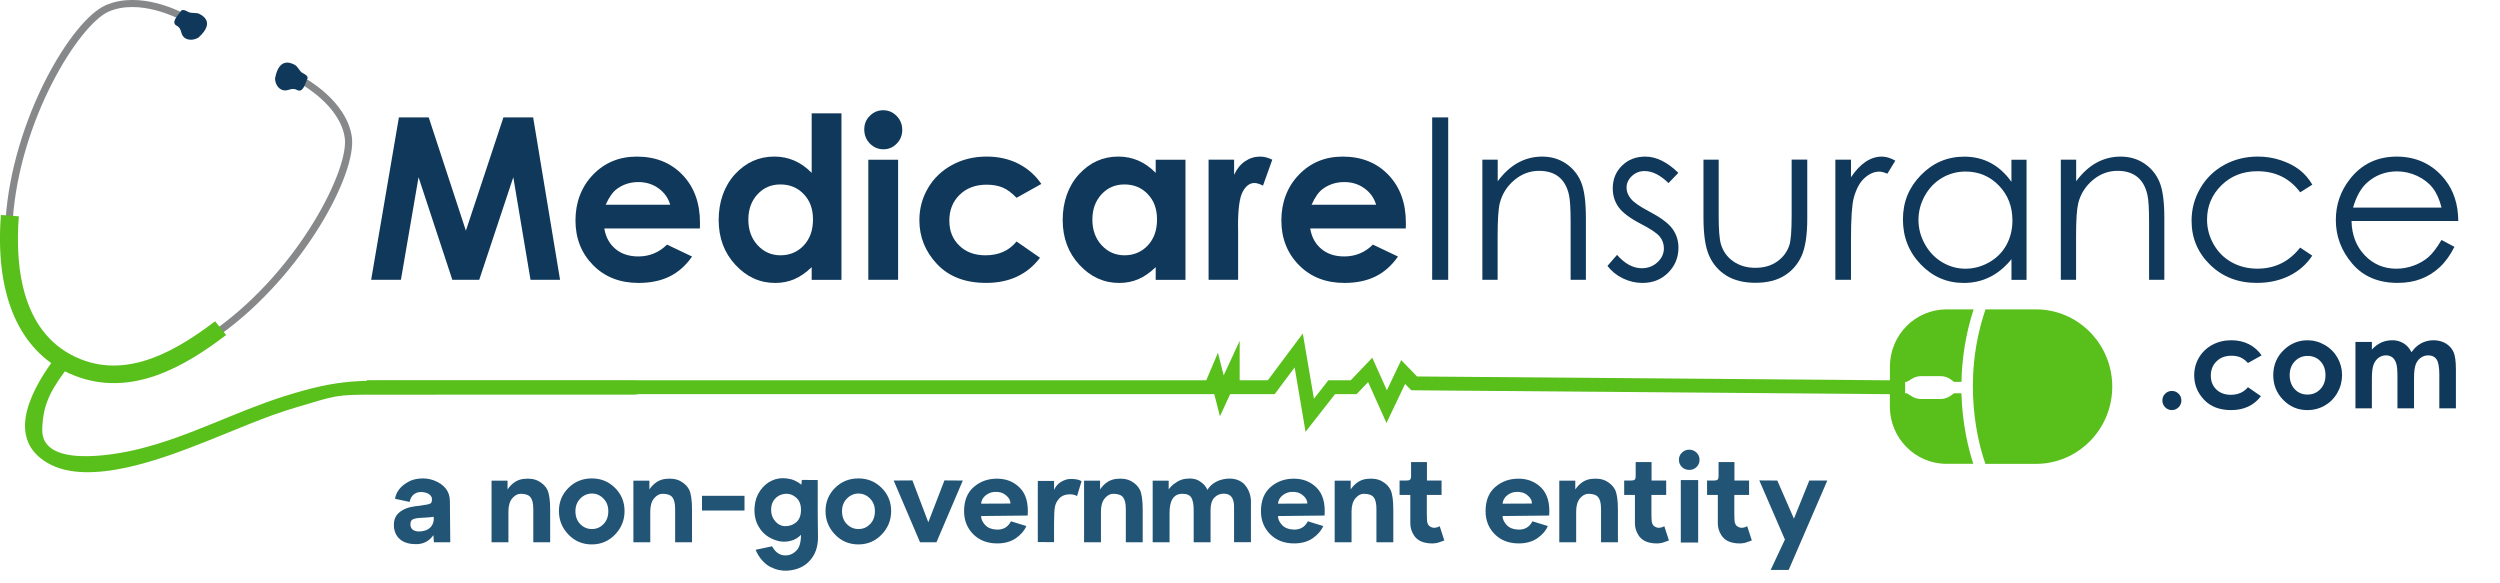<svg width="180" height="42" viewBox="0 0 180 42" fill="none" xmlns="http://www.w3.org/2000/svg">
<path d="M29.953 39.18C29.485 39.18 29.116 39.075 28.846 38.865C28.576 38.655 28.417 38.364 28.369 37.992C28.321 37.524 28.438 37.167 28.72 36.921C29.002 36.669 29.404 36.51 29.926 36.444C29.986 36.438 30.073 36.429 30.187 36.417C30.307 36.399 30.4 36.384 30.466 36.372C30.538 36.36 30.616 36.348 30.7 36.336C30.784 36.324 30.85 36.309 30.898 36.291C30.952 36.273 30.991 36.255 31.015 36.237C31.051 36.207 31.075 36.159 31.087 36.093C31.105 36.027 31.108 35.955 31.096 35.877C31.084 35.793 31.036 35.712 30.952 35.634C30.874 35.556 30.763 35.499 30.619 35.463C30.331 35.391 30.085 35.415 29.881 35.535C29.677 35.655 29.548 35.856 29.494 36.138L28.441 35.913C28.525 35.409 28.84 35.004 29.386 34.698C29.626 34.56 29.911 34.479 30.241 34.455C30.577 34.425 30.904 34.467 31.222 34.581C32.002 34.875 32.392 35.379 32.392 36.093L32.419 39.045H31.24L31.204 38.532C30.898 38.964 30.481 39.18 29.953 39.18ZM30.466 38.235C30.742 38.181 30.946 38.058 31.078 37.866C31.21 37.668 31.258 37.449 31.222 37.209C31.066 37.233 30.886 37.251 30.682 37.263C30.484 37.275 30.325 37.284 30.205 37.29C30.091 37.296 29.977 37.314 29.863 37.344C29.755 37.368 29.674 37.413 29.62 37.479C29.572 37.545 29.548 37.635 29.548 37.749C29.548 37.959 29.632 38.106 29.8 38.19C29.974 38.274 30.196 38.289 30.466 38.235ZM35.391 34.608H36.543V35.238C36.855 34.788 37.236 34.536 37.686 34.482C38.124 34.428 38.49 34.482 38.784 34.644C39.078 34.806 39.288 35.016 39.414 35.274C39.546 35.556 39.612 36.033 39.612 36.705V39.045H38.397V36.651C38.397 36.255 38.331 35.973 38.199 35.805C38.067 35.637 37.83 35.553 37.488 35.553C37.266 35.553 37.062 35.664 36.876 35.886C36.696 36.108 36.606 36.42 36.606 36.822V39.045H35.391V34.608ZM40.927 38.487C40.471 38.013 40.243 37.449 40.243 36.795C40.243 36.141 40.471 35.586 40.927 35.13C41.383 34.674 41.944 34.446 42.61 34.446C43.27 34.446 43.828 34.674 44.284 35.13C44.74 35.586 44.968 36.141 44.968 36.795C44.968 37.449 44.74 38.013 44.284 38.487C43.828 38.961 43.27 39.198 42.61 39.198C41.944 39.198 41.383 38.961 40.927 38.487ZM41.431 36.804C41.431 37.194 41.548 37.506 41.782 37.74C42.016 37.974 42.295 38.091 42.619 38.091C42.943 38.091 43.219 37.974 43.447 37.74C43.681 37.506 43.798 37.194 43.798 36.804C43.798 36.438 43.681 36.135 43.447 35.895C43.213 35.655 42.937 35.535 42.619 35.535C42.301 35.535 42.022 35.655 41.782 35.895C41.548 36.135 41.431 36.438 41.431 36.804ZM45.604 34.608H46.756V35.238C47.068 34.788 47.449 34.536 47.899 34.482C48.337 34.428 48.703 34.482 48.997 34.644C49.291 34.806 49.501 35.016 49.627 35.274C49.759 35.556 49.825 36.033 49.825 36.705V39.045H48.61V36.651C48.61 36.255 48.544 35.973 48.412 35.805C48.28 35.637 48.043 35.553 47.701 35.553C47.479 35.553 47.275 35.664 47.089 35.886C46.909 36.108 46.819 36.42 46.819 36.822V39.045H45.604V34.608ZM53.604 35.697V36.759H50.544V35.697H53.604ZM57.734 34.554L58.877 34.563C58.871 35.151 58.871 35.949 58.877 36.957C58.889 37.959 58.895 38.541 58.895 38.703C58.895 39.369 58.703 39.918 58.319 40.35C57.941 40.788 57.401 41.034 56.699 41.088C56.501 41.1 56.3 41.085 56.096 41.043C55.892 41.001 55.682 40.926 55.466 40.818C55.256 40.71 55.055 40.548 54.863 40.332C54.677 40.122 54.524 39.873 54.404 39.585L55.592 39.333C55.826 39.771 56.144 39.99 56.546 39.99C56.846 39.99 57.107 39.879 57.329 39.657C57.557 39.435 57.671 39.051 57.671 38.505C57.467 38.721 57.224 38.865 56.942 38.937C56.66 39.009 56.39 39.021 56.132 38.973C55.88 38.919 55.64 38.829 55.412 38.703C55.058 38.505 54.779 38.214 54.575 37.83C54.371 37.44 54.29 36.99 54.332 36.48C54.368 36.036 54.503 35.649 54.737 35.319C54.977 34.983 55.259 34.743 55.583 34.599C55.907 34.449 56.261 34.398 56.645 34.446C57.029 34.488 57.38 34.638 57.698 34.896L57.734 34.554ZM56.546 37.884C56.852 37.884 57.116 37.788 57.338 37.596C57.56 37.398 57.671 37.101 57.671 36.705C57.671 36.303 57.545 36.003 57.293 35.805C57.047 35.601 56.774 35.52 56.474 35.562C56.198 35.598 55.97 35.718 55.79 35.922C55.61 36.12 55.52 36.381 55.52 36.705C55.52 37.035 55.622 37.314 55.826 37.542C56.03 37.77 56.27 37.884 56.546 37.884ZM60.122 38.487C59.666 38.013 59.438 37.449 59.438 36.795C59.438 36.141 59.666 35.586 60.122 35.13C60.578 34.674 61.139 34.446 61.805 34.446C62.465 34.446 63.023 34.674 63.479 35.13C63.935 35.586 64.163 36.141 64.163 36.795C64.163 37.449 63.935 38.013 63.479 38.487C63.023 38.961 62.465 39.198 61.805 39.198C61.139 39.198 60.578 38.961 60.122 38.487ZM60.626 36.804C60.626 37.194 60.743 37.506 60.977 37.74C61.211 37.974 61.49 38.091 61.814 38.091C62.138 38.091 62.414 37.974 62.642 37.74C62.876 37.506 62.993 37.194 62.993 36.804C62.993 36.438 62.876 36.135 62.642 35.895C62.408 35.655 62.132 35.535 61.814 35.535C61.496 35.535 61.217 35.655 60.977 35.895C60.743 36.135 60.626 36.438 60.626 36.804ZM66.244 39.045L64.345 34.599L65.695 34.59L66.838 37.605L67.999 34.59L69.322 34.599L67.423 39.045H66.244ZM69.414 36.804C69.414 36.048 69.645 35.469 70.107 35.067C70.569 34.665 71.127 34.464 71.781 34.464C72.447 34.464 72.996 34.683 73.428 35.121C73.866 35.559 74.055 36.225 73.995 37.119L70.638 37.155C70.638 37.365 70.731 37.575 70.917 37.785C71.109 37.995 71.373 38.109 71.709 38.127C72.207 38.163 72.567 37.965 72.789 37.533L73.896 37.875C73.764 38.199 73.515 38.49 73.149 38.748C72.783 39 72.333 39.126 71.799 39.126C71.091 39.126 70.515 38.904 70.071 38.46C69.633 38.016 69.414 37.464 69.414 36.804ZM70.638 36.264L72.753 36.255C72.753 36.027 72.642 35.826 72.42 35.652C72.204 35.472 71.931 35.394 71.601 35.418C71.373 35.43 71.16 35.514 70.962 35.67C70.77 35.826 70.662 36.024 70.638 36.264ZM75.892 39.036L74.722 39.027V34.626H75.892V35.283C76.03 34.941 76.297 34.698 76.693 34.554C76.849 34.494 77.047 34.473 77.287 34.491C77.527 34.503 77.722 34.554 77.872 34.644L77.548 35.715C77.38 35.613 77.161 35.574 76.891 35.598C76.621 35.622 76.408 35.724 76.252 35.904C76.096 36.078 75.997 36.273 75.955 36.489C75.913 36.705 75.892 37.104 75.892 37.686V39.036ZM78.053 34.608H79.205V35.238C79.517 34.788 79.898 34.536 80.348 34.482C80.786 34.428 81.152 34.482 81.446 34.644C81.74 34.806 81.95 35.016 82.076 35.274C82.208 35.556 82.274 36.033 82.274 36.705V39.045H81.059V36.651C81.059 36.255 80.993 35.973 80.861 35.805C80.729 35.637 80.492 35.553 80.15 35.553C79.928 35.553 79.724 35.664 79.538 35.886C79.358 36.108 79.268 36.42 79.268 36.822V39.045H78.053V34.608ZM82.993 34.608H84.145V35.238C84.193 35.166 84.259 35.088 84.343 35.004C84.427 34.914 84.565 34.809 84.757 34.689C84.955 34.569 85.156 34.497 85.36 34.473C85.786 34.419 86.128 34.479 86.386 34.653C86.65 34.821 86.833 35.028 86.935 35.274C87.043 35.076 87.211 34.905 87.439 34.761C87.667 34.611 87.946 34.515 88.276 34.473C88.588 34.437 88.864 34.464 89.104 34.554C89.344 34.644 89.53 34.776 89.662 34.95C89.8 35.124 89.902 35.31 89.968 35.508C90.034 35.706 90.067 35.907 90.067 36.111V39.036H88.852V36.471C88.852 35.853 88.606 35.544 88.114 35.544C87.832 35.544 87.601 35.643 87.421 35.841C87.247 36.039 87.16 36.327 87.16 36.705V39.045H85.945V36.732C85.945 36.33 85.891 36.033 85.783 35.841C85.675 35.649 85.459 35.553 85.135 35.553C84.517 35.553 84.208 36.006 84.208 36.912V39.045H82.993V34.608ZM90.789 36.804C90.789 36.048 91.02 35.469 91.482 35.067C91.944 34.665 92.502 34.464 93.156 34.464C93.822 34.464 94.371 34.683 94.803 35.121C95.241 35.559 95.43 36.225 95.37 37.119L92.013 37.155C92.013 37.365 92.106 37.575 92.292 37.785C92.484 37.995 92.748 38.109 93.084 38.127C93.582 38.163 93.942 37.965 94.164 37.533L95.271 37.875C95.139 38.199 94.89 38.49 94.524 38.748C94.158 39 93.708 39.126 93.174 39.126C92.466 39.126 91.89 38.904 91.446 38.46C91.008 38.016 90.789 37.464 90.789 36.804ZM92.013 36.264L94.128 36.255C94.128 36.027 94.017 35.826 93.795 35.652C93.579 35.472 93.306 35.394 92.976 35.418C92.748 35.43 92.535 35.514 92.337 35.67C92.145 35.826 92.037 36.024 92.013 36.264ZM96.097 34.608H97.249V35.238C97.561 34.788 97.942 34.536 98.392 34.482C98.83 34.428 99.196 34.482 99.49 34.644C99.784 34.806 99.994 35.016 100.12 35.274C100.252 35.556 100.318 36.033 100.318 36.705V39.045H99.103V36.651C99.103 36.255 99.037 35.973 98.905 35.805C98.773 35.637 98.536 35.553 98.194 35.553C97.972 35.553 97.768 35.664 97.582 35.886C97.402 36.108 97.312 36.42 97.312 36.822V39.045H96.097V34.608ZM103.991 38.91C103.973 38.916 103.928 38.934 103.856 38.964C103.79 38.988 103.745 39.003 103.721 39.009C103.703 39.021 103.661 39.036 103.595 39.054C103.529 39.078 103.475 39.093 103.433 39.099C103.397 39.105 103.343 39.111 103.271 39.117C103.205 39.129 103.142 39.132 103.082 39.126C103.028 39.126 102.962 39.123 102.884 39.117C102.812 39.111 102.734 39.099 102.65 39.081C102.278 39.009 101.999 38.835 101.813 38.559C101.633 38.283 101.543 37.995 101.543 37.695V35.634H100.769V34.599H101.255C101.387 34.599 101.477 34.578 101.525 34.536C101.573 34.488 101.597 34.41 101.597 34.302V33.267H102.74V34.599H103.793V35.634H102.731V36.948C102.731 37.26 102.74 37.47 102.758 37.578C102.776 37.68 102.815 37.767 102.875 37.839C102.995 37.947 103.127 38.001 103.271 38.001C103.415 37.995 103.544 37.956 103.658 37.884L103.991 38.91ZM106.961 36.804C106.961 36.048 107.192 35.469 107.654 35.067C108.116 34.665 108.674 34.464 109.328 34.464C109.994 34.464 110.543 34.683 110.975 35.121C111.413 35.559 111.602 36.225 111.542 37.119L108.185 37.155C108.185 37.365 108.278 37.575 108.464 37.785C108.656 37.995 108.92 38.109 109.256 38.127C109.754 38.163 110.114 37.965 110.336 37.533L111.443 37.875C111.311 38.199 111.062 38.49 110.696 38.748C110.33 39 109.88 39.126 109.346 39.126C108.638 39.126 108.062 38.904 107.618 38.46C107.18 38.016 106.961 37.464 106.961 36.804ZM108.185 36.264L110.3 36.255C110.3 36.027 110.189 35.826 109.967 35.652C109.751 35.472 109.478 35.394 109.148 35.418C108.92 35.43 108.707 35.514 108.509 35.67C108.317 35.826 108.209 36.024 108.185 36.264ZM112.269 34.608H113.421V35.238C113.733 34.788 114.114 34.536 114.564 34.482C115.002 34.428 115.368 34.482 115.662 34.644C115.956 34.806 116.166 35.016 116.292 35.274C116.424 35.556 116.49 36.033 116.49 36.705V39.045H115.275V36.651C115.275 36.255 115.209 35.973 115.077 35.805C114.945 35.637 114.708 35.553 114.366 35.553C114.144 35.553 113.94 35.664 113.754 35.886C113.574 36.108 113.484 36.42 113.484 36.822V39.045H112.269V34.608ZM120.163 38.91C120.145 38.916 120.1 38.934 120.028 38.964C119.962 38.988 119.917 39.003 119.893 39.009C119.875 39.021 119.833 39.036 119.767 39.054C119.701 39.078 119.647 39.093 119.605 39.099C119.569 39.105 119.515 39.111 119.443 39.117C119.377 39.129 119.314 39.132 119.254 39.126C119.2 39.126 119.134 39.123 119.056 39.117C118.984 39.111 118.906 39.099 118.822 39.081C118.45 39.009 118.171 38.835 117.985 38.559C117.805 38.283 117.715 37.995 117.715 37.695V35.634H116.941V34.599H117.427C117.559 34.599 117.649 34.578 117.697 34.536C117.745 34.488 117.769 34.41 117.769 34.302V33.267H118.912V34.599H119.965V35.634H118.903V36.948C118.903 37.26 118.912 37.47 118.93 37.578C118.948 37.68 118.987 37.767 119.047 37.839C119.167 37.947 119.299 38.001 119.443 38.001C119.587 37.995 119.716 37.956 119.83 37.884L120.163 38.91ZM121.629 33.834C121.419 33.834 121.242 33.765 121.098 33.627C120.954 33.483 120.882 33.309 120.882 33.105C120.882 32.901 120.954 32.73 121.098 32.592C121.242 32.448 121.419 32.376 121.629 32.376C121.833 32.376 122.007 32.448 122.151 32.592C122.295 32.73 122.367 32.901 122.367 33.105C122.367 33.309 122.295 33.483 122.151 33.627C122.007 33.765 121.833 33.834 121.629 33.834ZM122.268 34.563V39.063H121.017V34.563H122.268ZM126.131 38.91C126.113 38.916 126.068 38.934 125.996 38.964C125.93 38.988 125.885 39.003 125.861 39.009C125.843 39.021 125.801 39.036 125.735 39.054C125.669 39.078 125.615 39.093 125.573 39.099C125.537 39.105 125.483 39.111 125.411 39.117C125.345 39.129 125.282 39.132 125.222 39.126C125.168 39.126 125.102 39.123 125.024 39.117C124.952 39.111 124.874 39.099 124.79 39.081C124.418 39.009 124.139 38.835 123.953 38.559C123.773 38.283 123.683 37.995 123.683 37.695V35.634H122.909V34.599H123.395C123.527 34.599 123.617 34.578 123.665 34.536C123.713 34.488 123.737 34.41 123.737 34.302V33.267H124.88V34.599H125.933V35.634H124.871V36.948C124.871 37.26 124.88 37.47 124.898 37.578C124.916 37.68 124.955 37.767 125.015 37.839C125.135 37.947 125.267 38.001 125.411 38.001C125.555 37.995 125.684 37.956 125.798 37.884L126.131 38.91ZM127.489 41.034L128.515 38.847L126.67 34.59L127.966 34.599L129.163 37.344L130.27 34.599H131.566L128.785 41.034H127.489Z" fill="#225475"/>
<g clip-path="url(#clip0_3791_340)">
<path d="M28.725 8.453H30.868L33.544 16.61L36.247 8.453H38.387L40.324 20.145H38.197L36.957 12.76L34.505 20.145H32.568L30.135 12.76L28.866 20.145H26.723L28.721 8.453H28.725Z" fill="#0F385A"/>
<path d="M50.399 16.451H43.511C43.61 17.066 43.876 17.555 44.307 17.918C44.738 18.281 45.29 18.464 45.961 18.464C46.763 18.464 47.45 18.181 48.025 17.612L49.83 18.471C49.38 19.116 48.841 19.596 48.213 19.905C47.585 20.215 46.839 20.371 45.974 20.371C44.633 20.371 43.541 19.942 42.699 19.087C41.858 18.231 41.434 17.16 41.434 15.871C41.434 14.584 41.854 13.455 42.693 12.583C43.531 11.711 44.586 11.275 45.852 11.275C47.197 11.275 48.292 11.711 49.133 12.583C49.975 13.455 50.399 14.607 50.399 16.038L50.392 16.451H50.399ZM48.255 14.74C48.114 14.257 47.835 13.865 47.417 13.562C47 13.259 46.516 13.109 45.967 13.109C45.369 13.109 44.846 13.279 44.396 13.618C44.113 13.831 43.85 14.204 43.61 14.74H48.259H48.255Z" fill="#0F385A"/>
<path d="M58.441 8.161H60.585V20.149H58.441V19.234C58.023 19.636 57.603 19.926 57.182 20.106C56.761 20.282 56.304 20.372 55.814 20.372C54.71 20.372 53.756 19.939 52.951 19.07C52.145 18.205 51.744 17.127 51.744 15.839C51.744 14.551 52.135 13.409 52.911 12.554C53.69 11.702 54.637 11.273 55.752 11.273C56.265 11.273 56.745 11.369 57.195 11.566C57.645 11.762 58.06 12.055 58.441 12.448V8.154V8.161ZM56.189 13.28C55.525 13.28 54.976 13.516 54.539 13.992C54.101 14.464 53.881 15.073 53.881 15.816C53.881 16.558 54.105 17.177 54.552 17.659C54.999 18.142 55.548 18.382 56.199 18.382C56.85 18.382 57.432 18.145 57.872 17.669C58.316 17.197 58.536 16.574 58.536 15.806C58.536 15.037 58.316 14.444 57.872 13.979C57.428 13.513 56.87 13.28 56.189 13.28Z" fill="#0F385A"/>
<path d="M63.591 7.938C63.966 7.938 64.288 8.074 64.558 8.35C64.827 8.626 64.962 8.959 64.962 9.352C64.962 9.745 64.83 10.068 64.564 10.34C64.298 10.613 63.979 10.75 63.607 10.75C63.236 10.75 62.901 10.61 62.631 10.334C62.361 10.054 62.227 9.718 62.227 9.322C62.227 8.926 62.358 8.613 62.624 8.344C62.891 8.074 63.213 7.938 63.588 7.938H63.591ZM62.519 11.499H64.663V20.148H62.519V11.499Z" fill="#0F385A"/>
<path d="M74.973 13.247L73.188 14.242C72.853 13.886 72.521 13.64 72.192 13.503C71.863 13.367 71.482 13.297 71.041 13.297C70.239 13.297 69.591 13.54 69.095 14.023C68.599 14.508 68.352 15.127 68.352 15.883C68.352 16.638 68.592 17.217 69.069 17.683C69.545 18.149 70.173 18.382 70.949 18.382C71.909 18.382 72.656 18.049 73.191 17.387L74.881 18.559C73.964 19.764 72.672 20.369 71.002 20.369C69.499 20.369 68.322 19.92 67.471 19.018C66.619 18.116 66.195 17.061 66.195 15.853C66.195 15.014 66.402 14.245 66.817 13.54C67.231 12.834 67.806 12.282 68.549 11.879C69.289 11.476 70.118 11.273 71.035 11.273C71.883 11.273 72.646 11.443 73.32 11.786C73.994 12.129 74.546 12.615 74.977 13.244L74.973 13.247Z" fill="#0F385A"/>
<path d="M83.211 11.5H85.354V20.149H83.211V19.234C82.793 19.637 82.372 19.927 81.951 20.106C81.531 20.283 81.074 20.372 80.584 20.372C79.479 20.372 78.526 19.94 77.72 19.071C76.915 18.206 76.514 17.128 76.514 15.84C76.514 14.552 76.905 13.41 77.681 12.555C78.46 11.703 79.407 11.273 80.521 11.273C81.034 11.273 81.514 11.37 81.965 11.566C82.415 11.763 82.829 12.056 83.211 12.448V11.493V11.5ZM80.959 13.28C80.294 13.28 79.745 13.517 79.308 13.992C78.871 14.465 78.651 15.074 78.651 15.816C78.651 16.558 78.874 17.177 79.321 17.66C79.768 18.143 80.317 18.382 80.968 18.382C81.619 18.382 82.201 18.146 82.642 17.67C83.086 17.198 83.306 16.575 83.306 15.806C83.306 15.037 83.086 14.445 82.642 13.979C82.198 13.513 81.639 13.28 80.959 13.28Z" fill="#0F385A"/>
<path d="M87.018 11.498H88.855V12.587C89.053 12.157 89.319 11.831 89.648 11.608C89.977 11.385 90.338 11.275 90.733 11.275C91.009 11.275 91.301 11.349 91.604 11.498L90.936 13.365C90.687 13.239 90.48 13.176 90.315 13.176C89.986 13.176 89.707 13.382 89.48 13.795C89.253 14.207 89.138 15.02 89.138 16.228L89.145 16.65V20.148H87.018V11.498Z" fill="#0F385A"/>
<path d="M101.223 16.451H94.336C94.434 17.066 94.701 17.555 95.131 17.918C95.562 18.281 96.114 18.464 96.785 18.464C97.587 18.464 98.274 18.181 98.85 17.612L100.654 18.471C100.204 19.116 99.665 19.596 99.037 19.905C98.409 20.215 97.663 20.371 96.798 20.371C95.457 20.371 94.365 19.942 93.524 19.087C92.682 18.231 92.258 17.16 92.258 15.871C92.258 14.584 92.679 13.455 93.517 12.583C94.355 11.711 95.411 11.275 96.676 11.275C98.021 11.275 99.116 11.711 99.957 12.583C100.799 13.455 101.223 14.607 101.223 16.038L101.217 16.451H101.223ZM99.08 14.74C98.938 14.257 98.659 13.865 98.241 13.562C97.824 13.259 97.341 13.109 96.791 13.109C96.193 13.109 95.67 13.279 95.22 13.618C94.937 13.831 94.674 14.204 94.434 14.74H99.083H99.08Z" fill="#0F385A"/>
<path d="M103.117 8.453H104.271V20.148H103.117V8.453Z" fill="#0F385A"/>
<path d="M106.737 11.498H107.835V13.049C108.276 12.457 108.762 12.011 109.295 11.718C109.827 11.425 110.409 11.275 111.037 11.275C111.665 11.275 112.244 11.438 112.737 11.768C113.23 12.097 113.598 12.54 113.832 13.096C114.068 13.652 114.184 14.52 114.184 15.695V20.148H113.085V16.021C113.085 15.026 113.046 14.361 112.964 14.024C112.836 13.452 112.592 13.023 112.231 12.733C111.869 12.444 111.399 12.3 110.817 12.3C110.153 12.3 109.558 12.523 109.029 12.969C108.503 13.415 108.154 13.964 107.986 14.623C107.881 15.053 107.829 15.838 107.829 16.976V20.148H106.73V11.498H106.737Z" fill="#0F385A"/>
<path d="M120.839 12.444L120.132 13.182C119.543 12.603 118.968 12.317 118.409 12.317C118.051 12.317 117.745 12.437 117.492 12.677C117.239 12.916 117.111 13.192 117.111 13.512C117.111 13.791 117.216 14.061 117.426 14.314C117.637 14.573 118.077 14.88 118.748 15.229C119.566 15.659 120.122 16.071 120.415 16.471C120.704 16.873 120.849 17.326 120.849 17.828C120.849 18.537 120.602 19.14 120.109 19.632C119.616 20.125 119.001 20.371 118.261 20.371C117.768 20.371 117.298 20.261 116.851 20.045C116.404 19.829 116.032 19.529 115.736 19.146L116.427 18.351C116.989 18.993 117.584 19.313 118.212 19.313C118.652 19.313 119.027 19.17 119.336 18.884C119.645 18.597 119.8 18.261 119.8 17.875C119.8 17.555 119.698 17.273 119.494 17.023C119.29 16.78 118.827 16.471 118.11 16.101C117.337 15.698 116.815 15.302 116.535 14.91C116.256 14.517 116.118 14.071 116.118 13.565C116.118 12.909 116.338 12.364 116.782 11.928C117.226 11.492 117.785 11.275 118.462 11.275C119.248 11.275 120.04 11.665 120.839 12.444Z" fill="#0F385A"/>
<path d="M122.646 11.498H123.745V15.535C123.745 16.52 123.797 17.199 123.902 17.569C124.06 18.098 124.359 18.517 124.803 18.823C125.247 19.13 125.773 19.283 126.388 19.283C127.003 19.283 127.522 19.133 127.949 18.833C128.377 18.534 128.673 18.141 128.834 17.652C128.942 17.319 128.998 16.61 128.998 15.529V11.492H130.123V15.735C130.123 16.926 129.985 17.825 129.712 18.431C129.435 19.036 129.025 19.509 128.472 19.849C127.92 20.191 127.226 20.361 126.394 20.361C125.563 20.361 124.866 20.191 124.31 19.849C123.751 19.506 123.337 19.03 123.061 18.417C122.785 17.805 122.65 16.883 122.65 15.655V11.488L122.646 11.498Z" fill="#0F385A"/>
<path d="M132.146 11.498H133.271V12.763C133.606 12.264 133.958 11.891 134.329 11.645C134.701 11.399 135.089 11.275 135.49 11.275C135.792 11.275 136.118 11.372 136.463 11.568L135.891 12.507C135.661 12.407 135.467 12.357 135.309 12.357C134.944 12.357 134.589 12.51 134.251 12.813C133.909 13.119 133.652 13.592 133.475 14.231C133.34 14.723 133.271 15.718 133.271 17.219V20.145H132.146V11.495V11.498Z" fill="#0F385A"/>
<path d="M145.911 11.499V20.149H144.826V18.661C144.366 19.227 143.85 19.656 143.275 19.942C142.703 20.229 142.075 20.372 141.394 20.372C140.184 20.372 139.152 19.929 138.297 19.041C137.442 18.152 137.012 17.073 137.012 15.802C137.012 14.531 137.442 13.492 138.307 12.607C139.172 11.722 140.211 11.279 141.424 11.279C142.124 11.279 142.759 11.429 143.327 11.732C143.896 12.035 144.392 12.487 144.823 13.09V11.499H145.908H145.911ZM141.519 12.351C140.908 12.351 140.342 12.504 139.826 12.807C139.31 13.113 138.896 13.539 138.59 14.088C138.284 14.637 138.13 15.22 138.13 15.835C138.13 16.451 138.284 17.027 138.593 17.583C138.902 18.139 139.316 18.571 139.836 18.881C140.355 19.19 140.914 19.347 141.509 19.347C142.104 19.347 142.68 19.194 143.219 18.887C143.758 18.581 144.172 18.165 144.462 17.639C144.751 17.117 144.895 16.524 144.895 15.869C144.895 14.867 144.57 14.032 143.919 13.359C143.268 12.687 142.466 12.351 141.516 12.351H141.519Z" fill="#0F385A"/>
<path d="M148.385 11.498H149.484V13.049C149.924 12.457 150.411 12.011 150.943 11.718C151.476 11.425 152.058 11.275 152.686 11.275C153.314 11.275 153.892 11.438 154.385 11.768C154.879 12.097 155.247 12.54 155.48 13.096C155.717 13.652 155.832 14.52 155.832 15.695V20.148H154.734V16.021C154.734 15.026 154.694 14.361 154.612 14.024C154.484 13.452 154.241 13.023 153.879 12.733C153.517 12.444 153.047 12.3 152.465 12.3C151.801 12.3 151.206 12.523 150.677 12.969C150.151 13.415 149.802 13.964 149.635 14.623C149.53 15.053 149.477 15.838 149.477 16.976V20.148H148.379V11.498H148.385Z" fill="#0F385A"/>
<path d="M166.485 13.297L165.614 13.846C164.861 12.834 163.832 12.328 162.53 12.328C161.488 12.328 160.627 12.668 159.94 13.344C159.253 14.023 158.907 14.845 158.907 15.813C158.907 16.442 159.065 17.034 159.381 17.59C159.697 18.146 160.13 18.579 160.683 18.885C161.235 19.191 161.853 19.344 162.537 19.344C163.793 19.344 164.815 18.838 165.611 17.826L166.482 18.406C166.075 19.028 165.526 19.511 164.838 19.853C164.151 20.196 163.366 20.369 162.488 20.369C161.136 20.369 160.015 19.933 159.128 19.064C158.237 18.196 157.793 17.138 157.793 15.893C157.793 15.054 158 14.279 158.418 13.56C158.835 12.841 159.407 12.282 160.134 11.879C160.86 11.476 161.676 11.273 162.576 11.273C163.142 11.273 163.688 11.36 164.214 11.536C164.74 11.713 165.187 11.939 165.552 12.219C165.917 12.498 166.229 12.858 166.485 13.29V13.297Z" fill="#0F385A"/>
<path d="M175.791 17.279L176.718 17.772C176.415 18.378 176.063 18.863 175.666 19.233C175.268 19.606 174.821 19.885 174.321 20.078C173.825 20.271 173.259 20.368 172.631 20.368C171.237 20.368 170.149 19.905 169.36 18.98C168.574 18.055 168.18 17.01 168.18 15.845C168.18 14.747 168.512 13.771 169.179 12.913C170.024 11.821 171.152 11.275 172.565 11.275C173.979 11.275 175.186 11.835 176.054 12.953C176.672 13.742 176.987 14.727 176.997 15.912H169.311C169.33 16.916 169.649 17.739 170.261 18.381C170.876 19.023 171.632 19.346 172.533 19.346C172.966 19.346 173.391 19.27 173.802 19.116C174.213 18.963 174.564 18.76 174.85 18.507C175.14 18.254 175.452 17.845 175.787 17.279H175.791ZM175.791 14.95C175.643 14.357 175.429 13.881 175.149 13.525C174.87 13.169 174.499 12.883 174.038 12.666C173.578 12.45 173.091 12.34 172.585 12.34C171.747 12.34 171.027 12.613 170.422 13.159C169.981 13.555 169.649 14.154 169.422 14.946H175.791V14.95Z" fill="#0F385A"/>
<path d="M156.375 28.148C156.563 28.148 156.724 28.215 156.859 28.348C156.993 28.481 157.059 28.644 157.059 28.834C157.059 29.024 156.993 29.187 156.859 29.323C156.724 29.456 156.566 29.526 156.375 29.526C156.185 29.526 156.027 29.46 155.892 29.323C155.757 29.187 155.691 29.027 155.691 28.834C155.691 28.641 155.757 28.481 155.892 28.348C156.023 28.215 156.185 28.148 156.375 28.148Z" fill="#0F385A"/>
<path d="M162.838 25.586L161.852 26.136C161.668 25.939 161.484 25.803 161.303 25.726C161.122 25.65 160.908 25.613 160.665 25.613C160.221 25.613 159.863 25.746 159.59 26.016C159.317 26.282 159.179 26.625 159.179 27.044C159.179 27.463 159.311 27.783 159.574 28.039C159.837 28.295 160.185 28.425 160.613 28.425C161.142 28.425 161.556 28.242 161.852 27.876L162.786 28.525C162.279 29.191 161.563 29.527 160.642 29.527C159.81 29.527 159.159 29.277 158.689 28.778C158.219 28.279 157.982 27.696 157.982 27.027C157.982 26.565 158.097 26.139 158.324 25.749C158.554 25.36 158.873 25.054 159.281 24.831C159.692 24.608 160.149 24.498 160.655 24.498C161.125 24.498 161.546 24.591 161.918 24.781C162.293 24.971 162.595 25.24 162.835 25.586H162.838Z" fill="#0F385A"/>
<path d="M166.126 24.498C166.574 24.498 166.991 24.611 167.382 24.837C167.774 25.064 168.079 25.37 168.3 25.756C168.52 26.142 168.628 26.561 168.628 27.007C168.628 27.453 168.517 27.879 168.296 28.272C168.076 28.665 167.774 28.971 167.392 29.194C167.011 29.414 166.59 29.527 166.13 29.527C165.452 29.527 164.874 29.284 164.394 28.795C163.914 28.305 163.674 27.713 163.674 27.017C163.674 26.272 163.943 25.646 164.486 25.15C164.959 24.718 165.505 24.501 166.123 24.501L166.126 24.498ZM166.146 25.626C165.778 25.626 165.472 25.756 165.226 26.016C164.979 26.275 164.857 26.608 164.857 27.011C164.857 27.413 164.979 27.763 165.219 28.023C165.462 28.279 165.768 28.409 166.14 28.409C166.511 28.409 166.82 28.279 167.067 28.016C167.313 27.756 167.435 27.42 167.435 27.011C167.435 26.601 167.313 26.269 167.073 26.012C166.83 25.756 166.521 25.626 166.146 25.626Z" fill="#0F385A"/>
<path d="M169.592 24.621H170.775V25.17C170.979 24.944 171.203 24.778 171.449 24.665C171.696 24.551 171.965 24.498 172.258 24.498C172.551 24.498 172.82 24.571 173.057 24.718C173.294 24.864 173.484 25.077 173.629 25.36C173.816 25.081 174.05 24.864 174.323 24.718C174.596 24.571 174.895 24.498 175.22 24.498C175.546 24.498 175.851 24.578 176.108 24.734C176.364 24.894 176.545 25.1 176.657 25.353C176.769 25.61 176.825 26.022 176.825 26.598V29.4H175.631V26.974C175.631 26.432 175.565 26.066 175.431 25.873C175.296 25.68 175.099 25.586 174.832 25.586C174.628 25.586 174.448 25.646 174.287 25.763C174.125 25.879 174.007 26.042 173.928 26.249C173.849 26.455 173.81 26.788 173.81 27.244V29.4H172.616V27.084C172.616 26.655 172.587 26.345 172.524 26.155C172.462 25.962 172.37 25.819 172.245 25.726C172.12 25.633 171.969 25.586 171.791 25.586C171.594 25.586 171.413 25.646 171.255 25.763C171.094 25.883 170.973 26.049 170.894 26.262C170.815 26.475 170.775 26.814 170.775 27.274V29.4H169.592V24.618V24.621Z" fill="#0F385A"/>
<path d="M94 31.089L93.214 26.453L91.778 28.376H88.572L87.836 29.974L87.428 28.376H26.416V27.378H86.853L87.691 25.398L88.105 27.028L89.256 24.539V27.378H91.284L93.803 24.01L94.602 28.712L95.644 27.378H97.255L98.803 25.754L99.855 28.1L100.888 25.93L102.028 27.105L137.173 27.391L137.167 28.39L101.611 28.1L101.167 27.644L99.826 30.456L98.504 27.508L97.676 28.376H96.124L94 31.089Z" fill="#59BF1B"/>
<path d="M137.294 27.494L137.672 27.264C137.869 27.144 138.096 27.081 138.326 27.081H139.72C139.996 27.081 140.263 27.171 140.483 27.337L140.687 27.494H141.226C141.256 25.916 141.496 24.142 142.1 22.275H140.151C137.899 22.275 136.074 24.122 136.074 26.402V27.494H137.294Z" fill="#59BF1B"/>
<path d="M141.225 28.316H140.683L140.479 28.472C140.259 28.639 139.992 28.729 139.716 28.729H138.322C138.092 28.729 137.865 28.665 137.668 28.546L137.29 28.316H136.07V29.268C136.07 31.547 137.895 33.395 140.147 33.395H142.08C141.768 32.449 141.285 30.636 141.222 28.312L141.225 28.316Z" fill="#59BF1B"/>
<path d="M142.948 33.398H146.588C149.622 33.398 152.082 30.909 152.082 27.837C152.082 24.765 149.622 22.275 146.588 22.275H142.958C141.17 27.507 142.485 32.077 142.948 33.398Z" fill="#59BF1B"/>
<path d="M15.915 24.053C21.849 19.766 25.719 12.478 25.331 9.842C24.95 7.256 22.014 5.658 21.889 5.592L21.642 6.034C21.672 6.051 24.479 7.579 24.821 9.912C25.153 12.158 21.576 19.334 15.609 23.647L15.918 24.053H15.915Z" fill="#86888A"/>
<path d="M0.404 15.775L0.92 15.809C1.427 8.583 5.697 1.781 7.818 0.839C10.021 -0.136 12.855 1.345 12.881 1.361L13.127 0.919C13.002 0.852 10.044 -0.702 7.601 0.38C5.122 1.481 0.911 8.587 0.404 15.775Z" fill="#86888A"/>
<path d="M4.524 26.658C4.784 26.798 5.056 26.924 5.339 27.034C9.478 28.675 13.361 26.342 16.28 24.122L15.488 23.13C12.842 25.141 9.35 27.267 5.826 25.869C1.604 24.195 1.065 19.346 1.355 15.576L0.066 15.482C-0.358 20.971 1.217 24.894 4.521 26.658H4.524Z" fill="#59BF1B"/>
<path d="M19.805 5.632C19.805 5.632 19.782 6.194 20.236 6.437C20.689 6.68 20.936 6.237 21.39 6.48C21.843 6.723 21.988 5.938 22.113 5.718C22.238 5.499 22.011 5.375 21.784 5.256C21.557 5.136 21.455 4.793 21.228 4.673C21.002 4.553 20.098 4.068 19.805 5.635V5.632Z" fill="#0F385A"/>
<path d="M14.303 2.694C14.303 2.694 13.829 3.013 13.376 2.773C12.922 2.534 13.172 2.091 12.718 1.848C12.264 1.605 12.863 1.066 12.988 0.843C13.113 0.623 13.34 0.743 13.563 0.863C13.787 0.983 14.139 0.883 14.365 1.006C14.592 1.129 15.496 1.612 14.3 2.694H14.303Z" fill="#0F385A"/>
<path d="M4.002 25.709C2.552 27.643 0.191 31.434 3.413 33.328C6.425 35.098 11.905 32.935 14.723 31.833C16.926 30.971 19.069 29.993 21.37 29.317C24.244 28.472 24.06 28.415 27.081 28.415C33.282 28.412 39.485 28.412 45.686 28.409C46.478 28.409 46.478 27.407 45.686 27.41H30.316C25.904 27.417 24.648 27.21 20.463 28.532C16.899 29.657 13.664 31.427 9.992 32.332C7.99 32.825 2.993 33.65 3.042 30.935C3.078 28.924 3.811 27.879 5.06 26.212C5.475 25.66 4.41 25.157 3.999 25.706L4.002 25.709Z" fill="#59BF1B"/>
</g>
<defs>
<clipPath id="clip0_3791_340">
<rect width="177" height="34" fill="white"/>
</clipPath>
</defs>
</svg>
